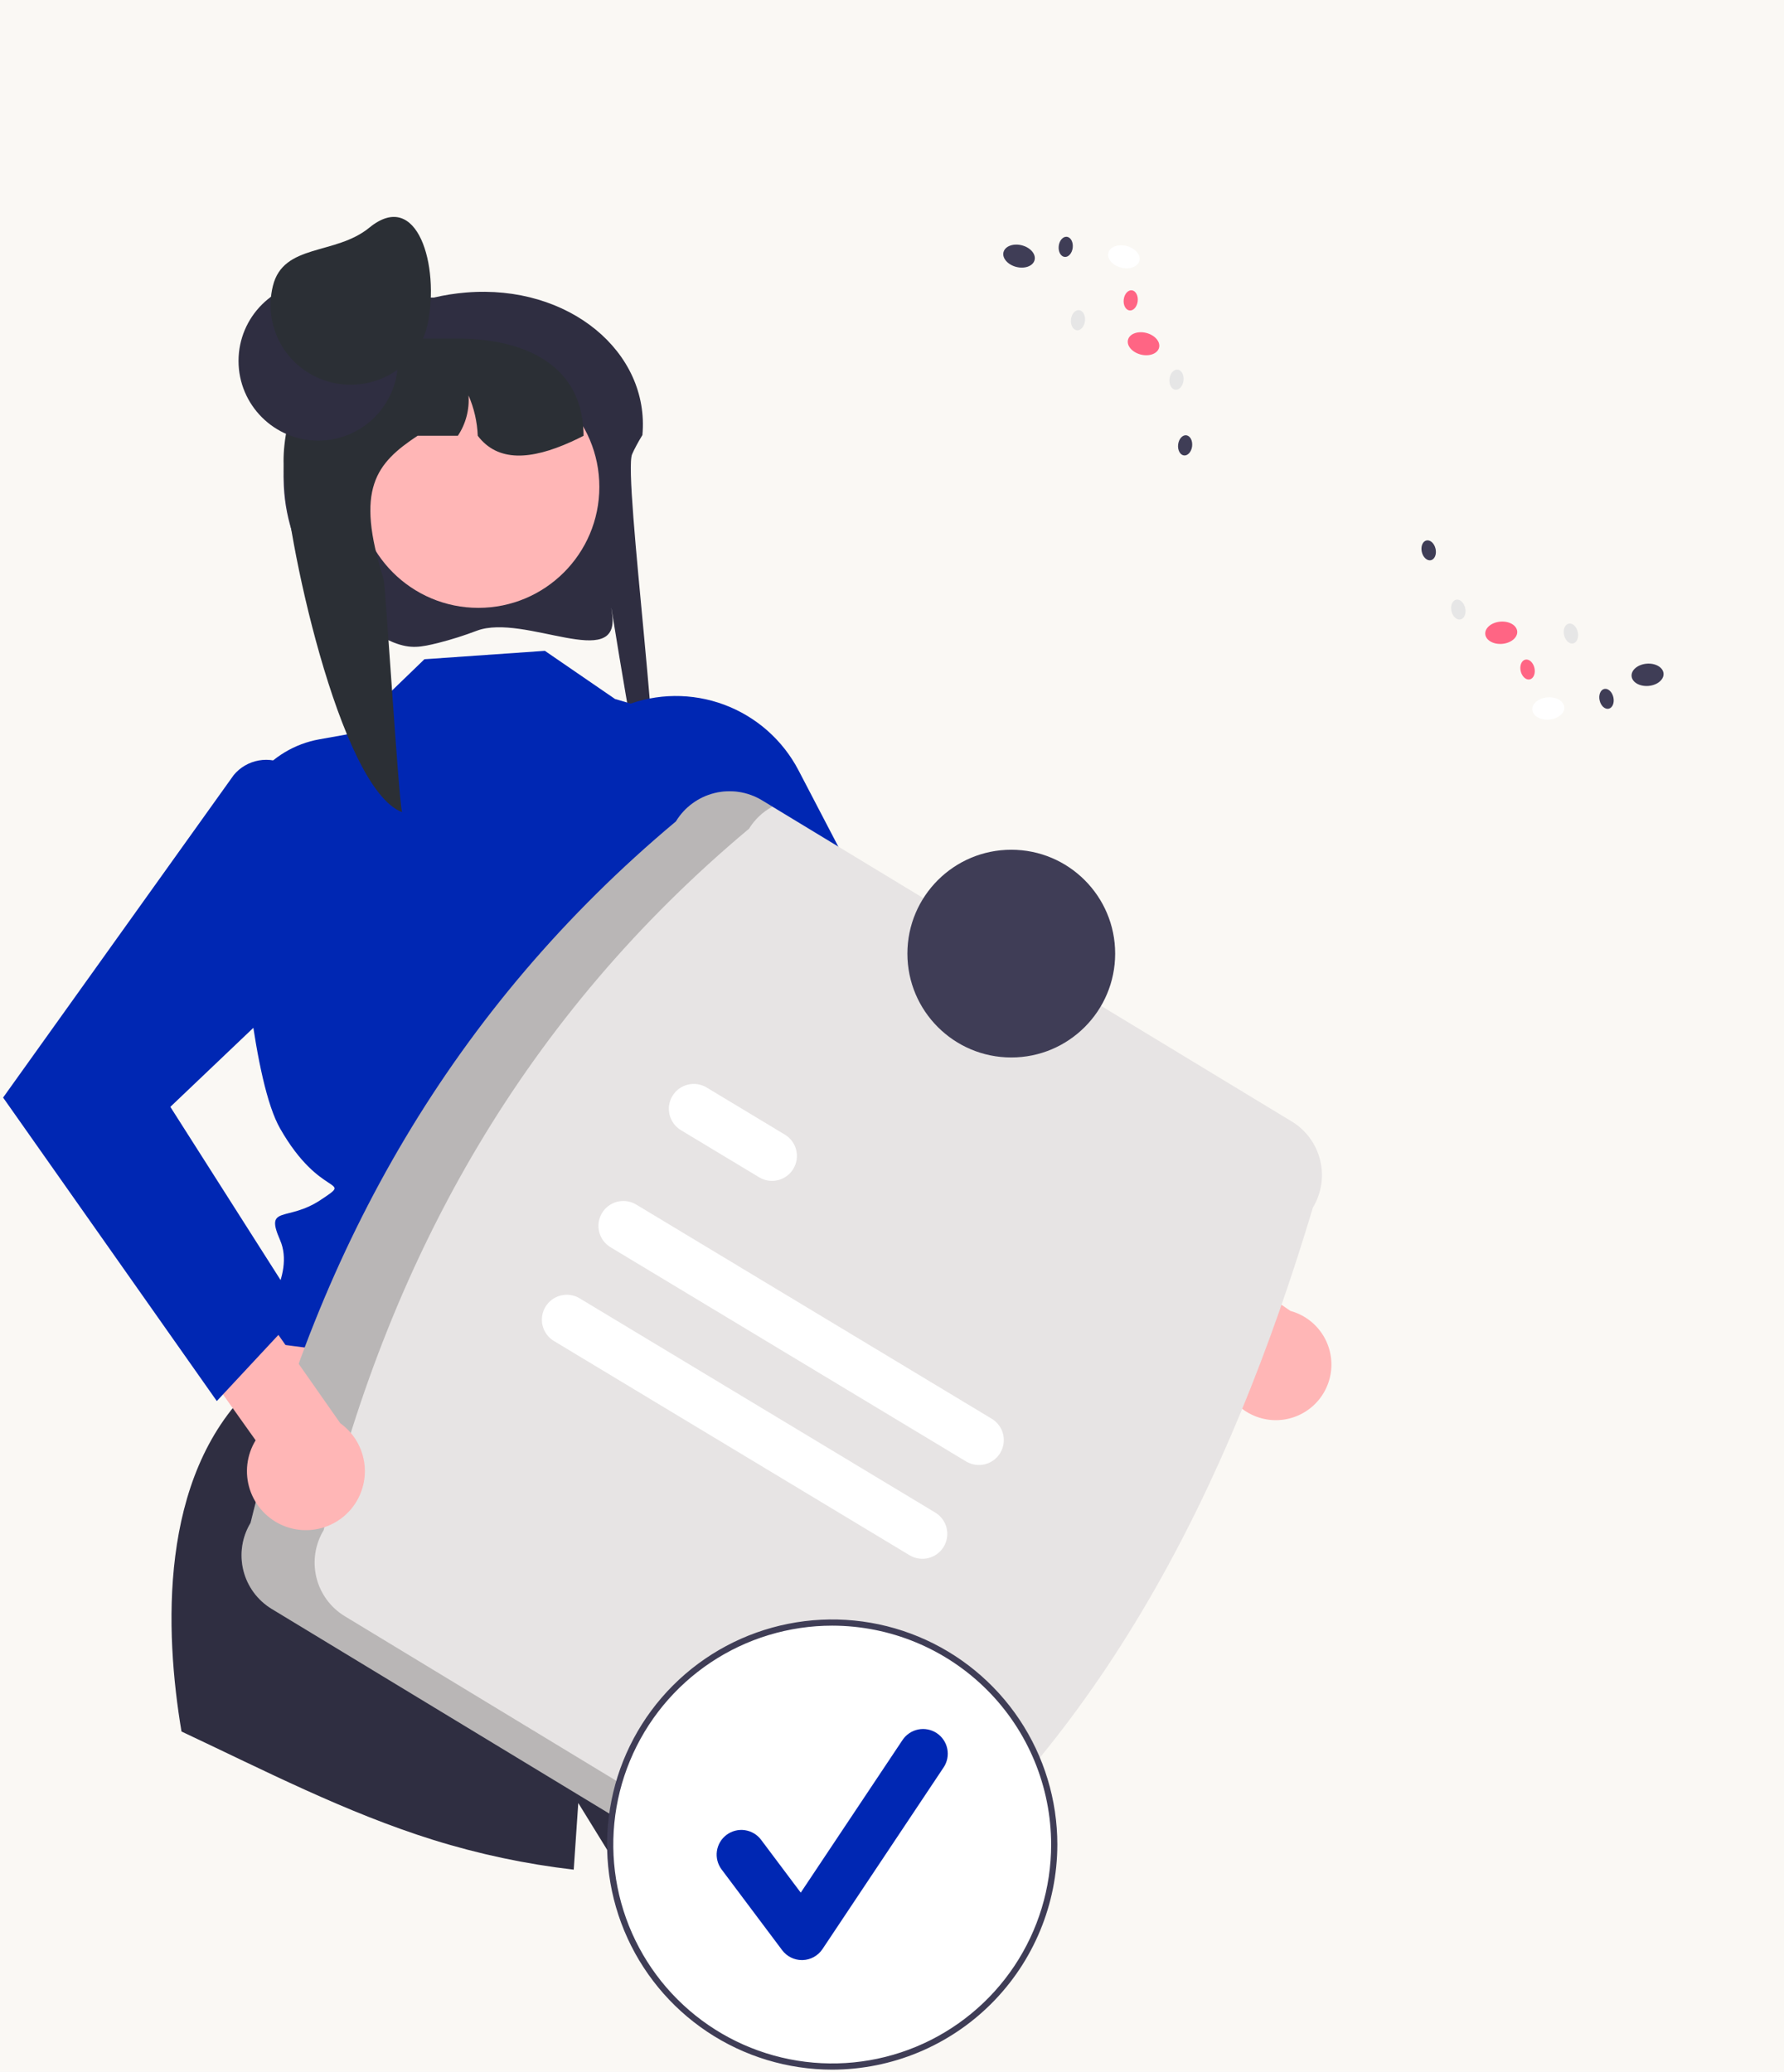 <svg width="576" height="669" viewBox="0 0 576 669" fill="none" xmlns="http://www.w3.org/2000/svg">
<rect width="576" height="669" fill="#FAF8F4"/>
<g clip-path="url(#clip0_0_1)">
<path d="M154.017 203.647C149.911 205.212 145.718 206.537 141.46 207.619C135.834 208.99 132.658 209.625 127.228 207.518C127.038 207.444 126.856 207.371 126.684 207.299C116.392 202.923 107.595 195.65 101.362 186.364C95.129 177.079 91.731 166.182 91.579 155C91.552 154.616 91.552 154.213 91.552 153.819C91.547 151.924 91.637 150.03 91.823 148.144C92.061 145.575 92.472 143.025 93.053 140.511L92.999 140.501C88.603 136.006 86.912 129.849 87.472 123.662C87.857 119.467 89.188 115.415 91.366 111.809C93.544 108.204 96.511 105.14 100.045 102.848C105.584 99.366 111.829 97.162 118.326 96.396C120.071 96.195 121.825 96.093 123.581 96.091H140.08C143.487 95.293 146.949 94.747 150.437 94.458H150.464C183.669 91.704 209.855 113.717 207.413 140.501C207.395 140.531 207.368 140.56 207.35 140.59C206.644 141.741 206.02 142.832 205.468 143.875C204.935 144.849 204.482 145.783 204.093 146.668C201.063 153.514 215.463 259.73 210.298 261.343C207.359 262.258 195.509 183.22 197.635 198.249C200.312 217.105 169.315 197.993 154.017 203.647Z" fill="#2F2E41"/>
<path d="M204.039 395.654L250.068 493.714L73.005 475.781L109.966 381.645L204.039 395.654Z" fill="#FFB6B6"/>
<path d="M296.439 592.26C265.648 602.509 233.201 606.855 200.799 605.07L186.709 582.22C186.709 582.22 186.119 590.73 185.239 603.74C169.814 601.952 154.591 598.725 139.769 594.1C111.659 585.31 85.309 571.69 58.599 559.13C53.189 526.88 51.159 477.15 81.069 448.2L242.059 477.7C242.059 477.7 267.889 497.02 260.979 503.94C254.069 510.85 252.999 509.78 257.539 514.32C262.079 518.86 271.889 524.93 271.989 528.9C272.029 530.45 283.039 558.56 296.439 592.26Z" fill="#2F2E41"/>
<g filter="url(#filter0_d_0_1)">
<path d="M175.926 206.167L137.032 208.88L111.893 233.172L103.088 234.744C95.174 236.155 88.053 240.421 83.076 246.733C78.098 253.045 75.609 260.964 76.082 268.989C77.893 299.672 81.948 345.517 90.423 360.391C103.564 383.454 114.418 376.218 103.564 383.454C92.71 390.69 85.422 385.004 90.423 396.44C95.423 407.876 83.665 422.545 83.665 422.545L78.984 427.226L83.948 429.261L242.145 449.845C242.145 449.845 228.466 388.344 237.02 373.235C245.575 358.127 266.316 312.459 247.805 294.589L229.705 230.895L198.571 221.713L175.926 206.167Z" fill="#0027B3"/>
</g>
<path d="M411.374 458.589C408.771 458.506 406.217 457.859 403.889 456.692C401.561 455.526 399.513 453.867 397.889 451.832C396.265 449.796 395.102 447.432 394.481 444.903C393.861 442.374 393.797 439.74 394.294 437.183L320.087 386.928L328.942 362.985L416.641 423.318C420.882 424.475 424.551 427.148 426.953 430.829C429.355 434.511 430.323 438.946 429.674 443.293C429.024 447.641 426.803 451.599 423.43 454.418C420.057 457.237 415.768 458.721 411.374 458.589V458.589Z" fill="#FFB6B6"/>
<path d="M201.777 227.887L190.994 232.157L248.516 344.5L367.595 425.669L384.76 396.657L294.116 318.363L257.826 248.765C252.719 238.97 244.163 231.415 233.812 227.559C223.461 223.704 212.048 223.82 201.777 227.887Z" fill="#0027B3"/>
<path d="M154.455 196.286C176.025 196.286 193.511 178.8 193.511 157.231C193.511 135.661 176.025 118.175 154.455 118.175C132.885 118.175 115.399 135.661 115.399 157.231C115.399 178.8 132.885 196.286 154.455 196.286Z" fill="#FFB6B6"/>
<path d="M188.418 140.715C187.767 141.059 187.124 141.375 186.473 141.692C185.795 142.017 185.116 142.343 184.429 142.651C171.358 148.575 160.712 149.236 154.254 140.715C154.077 136.232 153.068 131.821 151.278 127.708C151.594 132.305 150.383 136.878 147.832 140.715H134.825C121.428 149.606 114.554 157.774 123.853 186.963C124.459 188.881 128.61 257.01 129.795 262.247C109.516 254.468 92.022 171.876 91.579 150.113C91.552 149.76 91.552 149.389 91.552 149.027C91.547 147.284 91.637 145.542 91.823 143.808C92.062 141.442 92.473 139.096 93.053 136.789L92.999 136.78C90.936 134.808 89.362 132.38 88.402 129.692C87.443 127.003 87.124 124.128 87.472 121.295C90.874 116.84 95.085 113.066 99.883 110.169C104.246 108.056 108.793 106.349 113.469 105.067C113.586 105.04 113.686 105.013 113.803 104.986C115.232 104.597 116.698 104.244 118.163 103.937C121.183 103.304 124.236 102.841 127.308 102.553C127.534 102.544 127.751 102.526 127.95 102.526C129.179 102.527 130.385 102.858 131.442 103.484C131.451 103.484 131.451 103.494 131.469 103.494C132.484 104.1 133.326 104.958 133.914 105.985C134.502 107.011 134.815 108.172 134.825 109.355H149.315C149.849 109.355 150.382 109.373 150.916 109.4C171.096 110.205 187.314 118.834 188.355 138.671C188.4 139.358 188.418 140.027 188.418 140.715Z" fill="#2B2F35"/>
<path d="M102.747 142.285C116.958 142.285 128.477 130.765 128.477 116.555C128.477 102.344 116.958 90.825 102.747 90.825C88.537 90.825 77.017 102.344 77.017 116.555C77.017 130.765 88.537 142.285 102.747 142.285Z" fill="#2F2E41"/>
<path d="M138.072 104.654C135.149 118.56 120.727 126.878 106.93 123.475C100.304 121.841 94.599 117.643 91.069 111.802C87.54 105.962 86.475 98.959 88.108 92.333C91.511 78.536 108.255 82.514 119.25 73.512C134.805 60.777 142.014 85.9 138.072 104.654Z" fill="#2B2F35"/>
<path d="M80.903 491.756C102.833 402.329 146.284 325.464 218.244 265.242C221.029 260.661 225.518 257.371 230.725 256.095C235.933 254.819 241.434 255.66 246.021 258.435L417.09 362.157C421.671 364.942 424.961 369.431 426.237 374.638C427.513 379.846 426.672 385.347 423.897 389.934C396.431 481.697 355.293 561.322 286.557 616.449C283.772 621.03 279.283 624.32 274.076 625.596C268.868 626.872 263.367 626.031 258.78 623.256L87.711 519.534C83.13 516.749 79.84 512.26 78.564 507.053C77.287 501.845 78.129 496.344 80.903 491.756V491.756Z" fill="#E7E4E4"/>
<path opacity="0.2" d="M111.309 521.894C106.728 519.11 103.438 514.621 102.162 509.414C100.885 504.206 101.727 498.705 104.501 494.117C126.431 404.69 169.882 327.825 241.842 267.603C243.686 264.604 246.289 262.145 249.388 260.476L246.021 258.434C241.434 255.66 235.933 254.818 230.725 256.095C225.518 257.371 221.029 260.66 218.244 265.242C146.284 325.464 102.833 402.328 80.903 491.756C78.129 496.344 77.287 501.845 78.564 507.052C79.84 512.26 83.13 516.748 87.711 519.533L258.779 623.256C261.824 625.088 265.299 626.083 268.852 626.139C272.405 626.195 275.91 625.311 279.011 623.576L111.309 521.894Z" fill="black"/>
<path d="M311.929 471.931L197.1 402.743C195.275 401.64 193.963 399.859 193.451 397.79C192.939 395.72 193.27 393.533 194.37 391.707C195.47 389.881 197.25 388.567 199.318 388.052C201.387 387.538 203.575 387.865 205.402 388.963L320.231 458.152C322.051 459.256 323.359 461.037 323.868 463.104C324.377 465.171 324.046 467.356 322.947 469.179C321.849 471.003 320.072 472.316 318.006 472.832C315.941 473.348 313.755 473.024 311.928 471.931L311.929 471.931Z" fill="white"/>
<path d="M245.128 380.18L219.866 364.959C218.035 363.864 216.715 362.086 216.194 360.017C215.674 357.948 215.997 355.757 217.093 353.926C218.188 352.096 219.966 350.775 222.035 350.255C224.104 349.735 226.294 350.058 228.125 351.153L228.169 351.179L253.431 366.401C255.251 367.505 256.56 369.286 257.069 371.353C257.579 373.421 257.248 375.606 256.149 377.43C255.05 379.253 253.273 380.567 251.207 381.082C249.141 381.598 246.955 381.274 245.128 380.18V380.18Z" fill="white"/>
<path d="M293.678 502.22L178.849 433.032C177.023 431.932 175.708 430.152 175.193 428.083C174.678 426.014 175.006 423.825 176.104 421.998C177.202 420.17 178.981 418.854 181.05 418.337C183.118 417.82 185.307 418.146 187.135 419.242L187.152 419.252L301.981 488.441C303.801 489.545 305.108 491.326 305.618 493.393C306.127 495.46 305.796 497.645 304.697 499.469C303.598 501.292 301.822 502.605 299.756 503.121C297.691 503.637 295.505 503.313 293.678 502.22L293.678 502.22Z" fill="white"/>
<path d="M326.511 341.474C345.034 341.474 360.05 326.458 360.05 307.935C360.05 289.412 345.034 274.396 326.511 274.396C307.988 274.396 292.972 289.412 292.972 307.935C292.972 326.458 307.988 341.474 326.511 341.474Z" fill="#3F3D56"/>
<path d="M268.698 667.318C308.289 667.318 340.383 635.224 340.383 595.633C340.383 556.043 308.289 523.948 268.698 523.948C229.108 523.948 197.013 556.043 197.013 595.633C197.013 635.224 229.108 667.318 268.698 667.318Z" fill="white"/>
<path d="M268.698 668.319C254.322 668.319 240.27 664.056 228.317 656.069C216.364 648.082 207.047 636.73 201.546 623.449C196.045 610.168 194.605 595.553 197.41 581.454C200.214 567.354 207.137 554.403 217.302 544.238C227.467 534.072 240.418 527.15 254.518 524.345C268.617 521.541 283.232 522.98 296.513 528.481C309.795 533.982 321.147 543.299 329.133 555.252C337.12 567.204 341.383 581.257 341.383 595.633C341.362 614.904 333.697 633.379 320.07 647.005C306.444 660.632 287.969 668.297 268.698 668.319V668.319ZM268.698 524.948C254.718 524.948 241.052 529.094 229.428 536.861C217.803 544.628 208.744 555.668 203.394 568.584C198.044 581.5 196.644 595.712 199.371 609.424C202.099 623.135 208.831 635.73 218.716 645.616C228.602 655.501 241.197 662.233 254.908 664.96C268.62 667.688 282.832 666.288 295.748 660.938C308.664 655.588 319.704 646.528 327.471 634.904C335.238 623.28 339.383 609.613 339.383 595.633C339.362 576.893 331.908 558.926 318.657 545.675C305.405 532.423 287.438 524.97 268.698 524.948V524.948Z" fill="#3F3D56"/>
<path d="M258.919 632.942C257.681 632.942 256.46 632.654 255.353 632.1C254.246 631.546 253.283 630.742 252.54 629.752L232.983 603.676C232.354 602.838 231.896 601.885 231.635 600.87C231.375 599.855 231.317 598.799 231.464 597.762C231.612 596.724 231.963 595.726 232.497 594.825C233.03 593.923 233.736 593.135 234.574 592.507C235.413 591.878 236.367 591.421 237.382 591.161C238.397 590.901 239.453 590.844 240.49 590.993C241.527 591.142 242.525 591.493 243.426 592.028C244.327 592.562 245.114 593.269 245.742 594.108L258.537 611.166L291.398 561.874C291.979 561.003 292.726 560.255 293.596 559.672C294.466 559.089 295.442 558.684 296.469 558.478C297.496 558.273 298.553 558.272 299.58 558.475C300.608 558.678 301.585 559.082 302.456 559.663C303.328 560.243 304.076 560.99 304.659 561.86C305.241 562.73 305.647 563.707 305.852 564.734C306.058 565.76 306.059 566.818 305.856 567.845C305.652 568.872 305.249 569.849 304.668 570.721L265.554 629.391C264.847 630.452 263.895 631.328 262.779 631.945C261.663 632.563 260.416 632.904 259.141 632.939C259.067 632.941 258.993 632.942 258.919 632.942Z" fill="#0027B3"/>
<path d="M500.206 232.366C503.055 232.123 505.227 230.319 505.057 228.337C504.888 226.356 502.441 224.947 499.593 225.19C496.744 225.434 494.572 227.238 494.742 229.219C494.911 231.201 497.358 232.61 500.206 232.366Z" fill="white"/>
<path d="M532.257 221.494C535.105 221.25 537.277 219.446 537.108 217.465C536.938 215.483 534.491 214.074 531.643 214.318C528.794 214.561 526.623 216.365 526.792 218.347C526.961 220.328 529.408 221.737 532.257 221.494Z" fill="#3F3D56"/>
<path d="M485.014 207.914C487.862 207.67 490.034 205.866 489.865 203.885C489.695 201.903 487.249 200.494 484.4 200.738C481.551 200.981 479.38 202.785 479.549 204.767C479.718 206.748 482.165 208.157 485.014 207.914Z" fill="#FF6584"/>
<path d="M471.57 200.034C472.796 199.757 473.467 198.104 473.068 196.342C472.67 194.579 471.354 193.375 470.127 193.652C468.901 193.929 468.23 195.583 468.629 197.345C469.027 199.107 470.344 200.312 471.57 200.034Z" fill="#E6E6E6"/>
<path d="M461.998 180.906C463.224 180.629 463.895 178.976 463.497 177.213C463.098 175.451 461.782 174.247 460.556 174.524C459.329 174.801 458.658 176.454 459.057 178.217C459.455 179.979 460.772 181.183 461.998 180.906Z" fill="#3F3D56"/>
<path d="M507.922 207.769C509.148 207.492 509.819 205.839 509.421 204.076C509.022 202.314 507.706 201.11 506.48 201.387C505.253 201.664 504.582 203.317 504.981 205.079C505.379 206.842 506.696 208.046 507.922 207.769Z" fill="#E6E6E6"/>
<path d="M493.923 219.39C495.149 219.113 495.82 217.46 495.422 215.697C495.023 213.935 493.707 212.731 492.481 213.008C491.255 213.285 490.584 214.938 490.982 216.701C491.38 218.463 492.697 219.667 493.923 219.39Z" fill="#FF6584"/>
<path d="M519.408 228.856C520.634 228.579 521.305 226.925 520.907 225.163C520.509 223.401 519.192 222.196 517.966 222.473C516.74 222.75 516.069 224.404 516.467 226.166C516.865 227.929 518.182 229.133 519.408 228.856Z" fill="#3F3D56"/>
<path d="M367.88 84.193C368.369 82.265 366.518 80.133 363.747 79.43C360.976 78.728 358.333 79.722 357.844 81.65C357.356 83.578 359.206 85.71 361.978 86.412C364.749 87.114 367.392 86.121 367.88 84.193Z" fill="white"/>
<path d="M334.037 83.975C334.525 82.047 332.675 79.915 329.903 79.212C327.132 78.51 324.489 79.504 324.001 81.431C323.512 83.359 325.363 85.492 328.134 86.194C330.905 86.896 333.548 85.903 334.037 83.975Z" fill="#3F3D56"/>
<path d="M374.231 112.271C374.72 110.344 372.869 108.211 370.098 107.509C367.327 106.807 364.684 107.8 364.195 109.728C363.707 111.656 365.557 113.788 368.329 114.491C371.1 115.193 373.743 114.199 374.231 112.271Z" fill="#FF6584"/>
<path d="M382.121 122.859C382.321 121.063 381.471 119.495 380.222 119.355C378.973 119.215 377.798 120.558 377.597 122.354C377.396 124.149 378.246 125.718 379.496 125.858C380.745 125.997 381.92 124.655 382.121 122.859Z" fill="#E6E6E6"/>
<path d="M384.904 144.067C385.104 142.271 384.254 140.702 383.005 140.563C381.756 140.423 380.581 141.766 380.38 143.561C380.179 145.357 381.029 146.926 382.278 147.066C383.528 147.205 384.703 145.863 384.904 144.067Z" fill="#3F3D56"/>
<path d="M350.303 103.651C350.504 101.855 349.654 100.286 348.405 100.147C347.156 100.007 345.98 101.35 345.78 103.146C345.579 104.941 346.429 106.51 347.678 106.65C348.927 106.789 350.103 105.447 350.303 103.651Z" fill="#E6E6E6"/>
<path d="M367.335 97.253C367.536 95.457 366.686 93.888 365.436 93.749C364.187 93.609 363.012 94.951 362.811 96.747C362.611 98.543 363.461 100.112 364.71 100.251C365.959 100.391 367.134 99.048 367.335 97.253Z" fill="#FF6584"/>
<path d="M346.353 79.966C346.553 78.17 345.703 76.602 344.454 76.462C343.205 76.322 342.03 77.665 341.829 79.461C341.628 81.256 342.478 82.825 343.728 82.965C344.977 83.104 346.152 81.762 346.353 79.966Z" fill="#3F3D56"/>
<path d="M91.57 492.704C89.014 491.656 86.716 490.066 84.835 488.043C82.954 486.021 81.534 483.613 80.675 480.988C79.816 478.363 79.537 475.582 79.858 472.838C80.179 470.095 81.093 467.454 82.535 465.098L27.429 387.637L45.108 367.127L109.884 459.607C113.669 462.33 116.324 466.346 117.346 470.895C118.368 475.445 117.685 480.21 115.428 484.29C113.17 488.37 109.495 491.479 105.097 493.03C100.7 494.581 95.887 494.465 91.57 492.704H91.57Z" fill="#FFB6B6"/>
<path d="M92.836 247.232C90.048 245.592 86.767 244.999 83.582 245.56C80.396 246.12 77.514 247.798 75.454 250.292L1 354.421L70 452.421L97 423.421L55 357.421L110.818 304.276C115.405 294.227 116.106 282.835 112.785 272.3C109.464 261.764 102.357 252.834 92.836 247.232V247.232Z" fill="#0027B3"/>
</g>
<defs>
<filter id="filter0_d_0_1" x="72.025" y="206.167" width="187.236" height="251.679" filterUnits="userSpaceOnUse" color-interpolation-filters="sRGB">
<feFlood flood-opacity="0" result="BackgroundImageFix"/>
<feColorMatrix in="SourceAlpha" type="matrix" values="0 0 0 0 0 0 0 0 0 0 0 0 0 0 0 0 0 0 127 0" result="hardAlpha"/>
<feOffset dy="4"/>
<feGaussianBlur stdDeviation="2"/>
<feComposite in2="hardAlpha" operator="out"/>
<feColorMatrix type="matrix" values="0 0 0 0 0 0 0 0 0 0 0 0 0 0 0 0 0 0 0.25 0"/>
<feBlend mode="normal" in2="BackgroundImageFix" result="effect1_dropShadow_0_1"/>
<feBlend mode="normal" in="SourceGraphic" in2="effect1_dropShadow_0_1" result="shape"/>
</filter>
<clipPath id="clip0_0_1">
<rect width="575.455" height="668.319" fill="white"/>
</clipPath>
</defs>
</svg>
